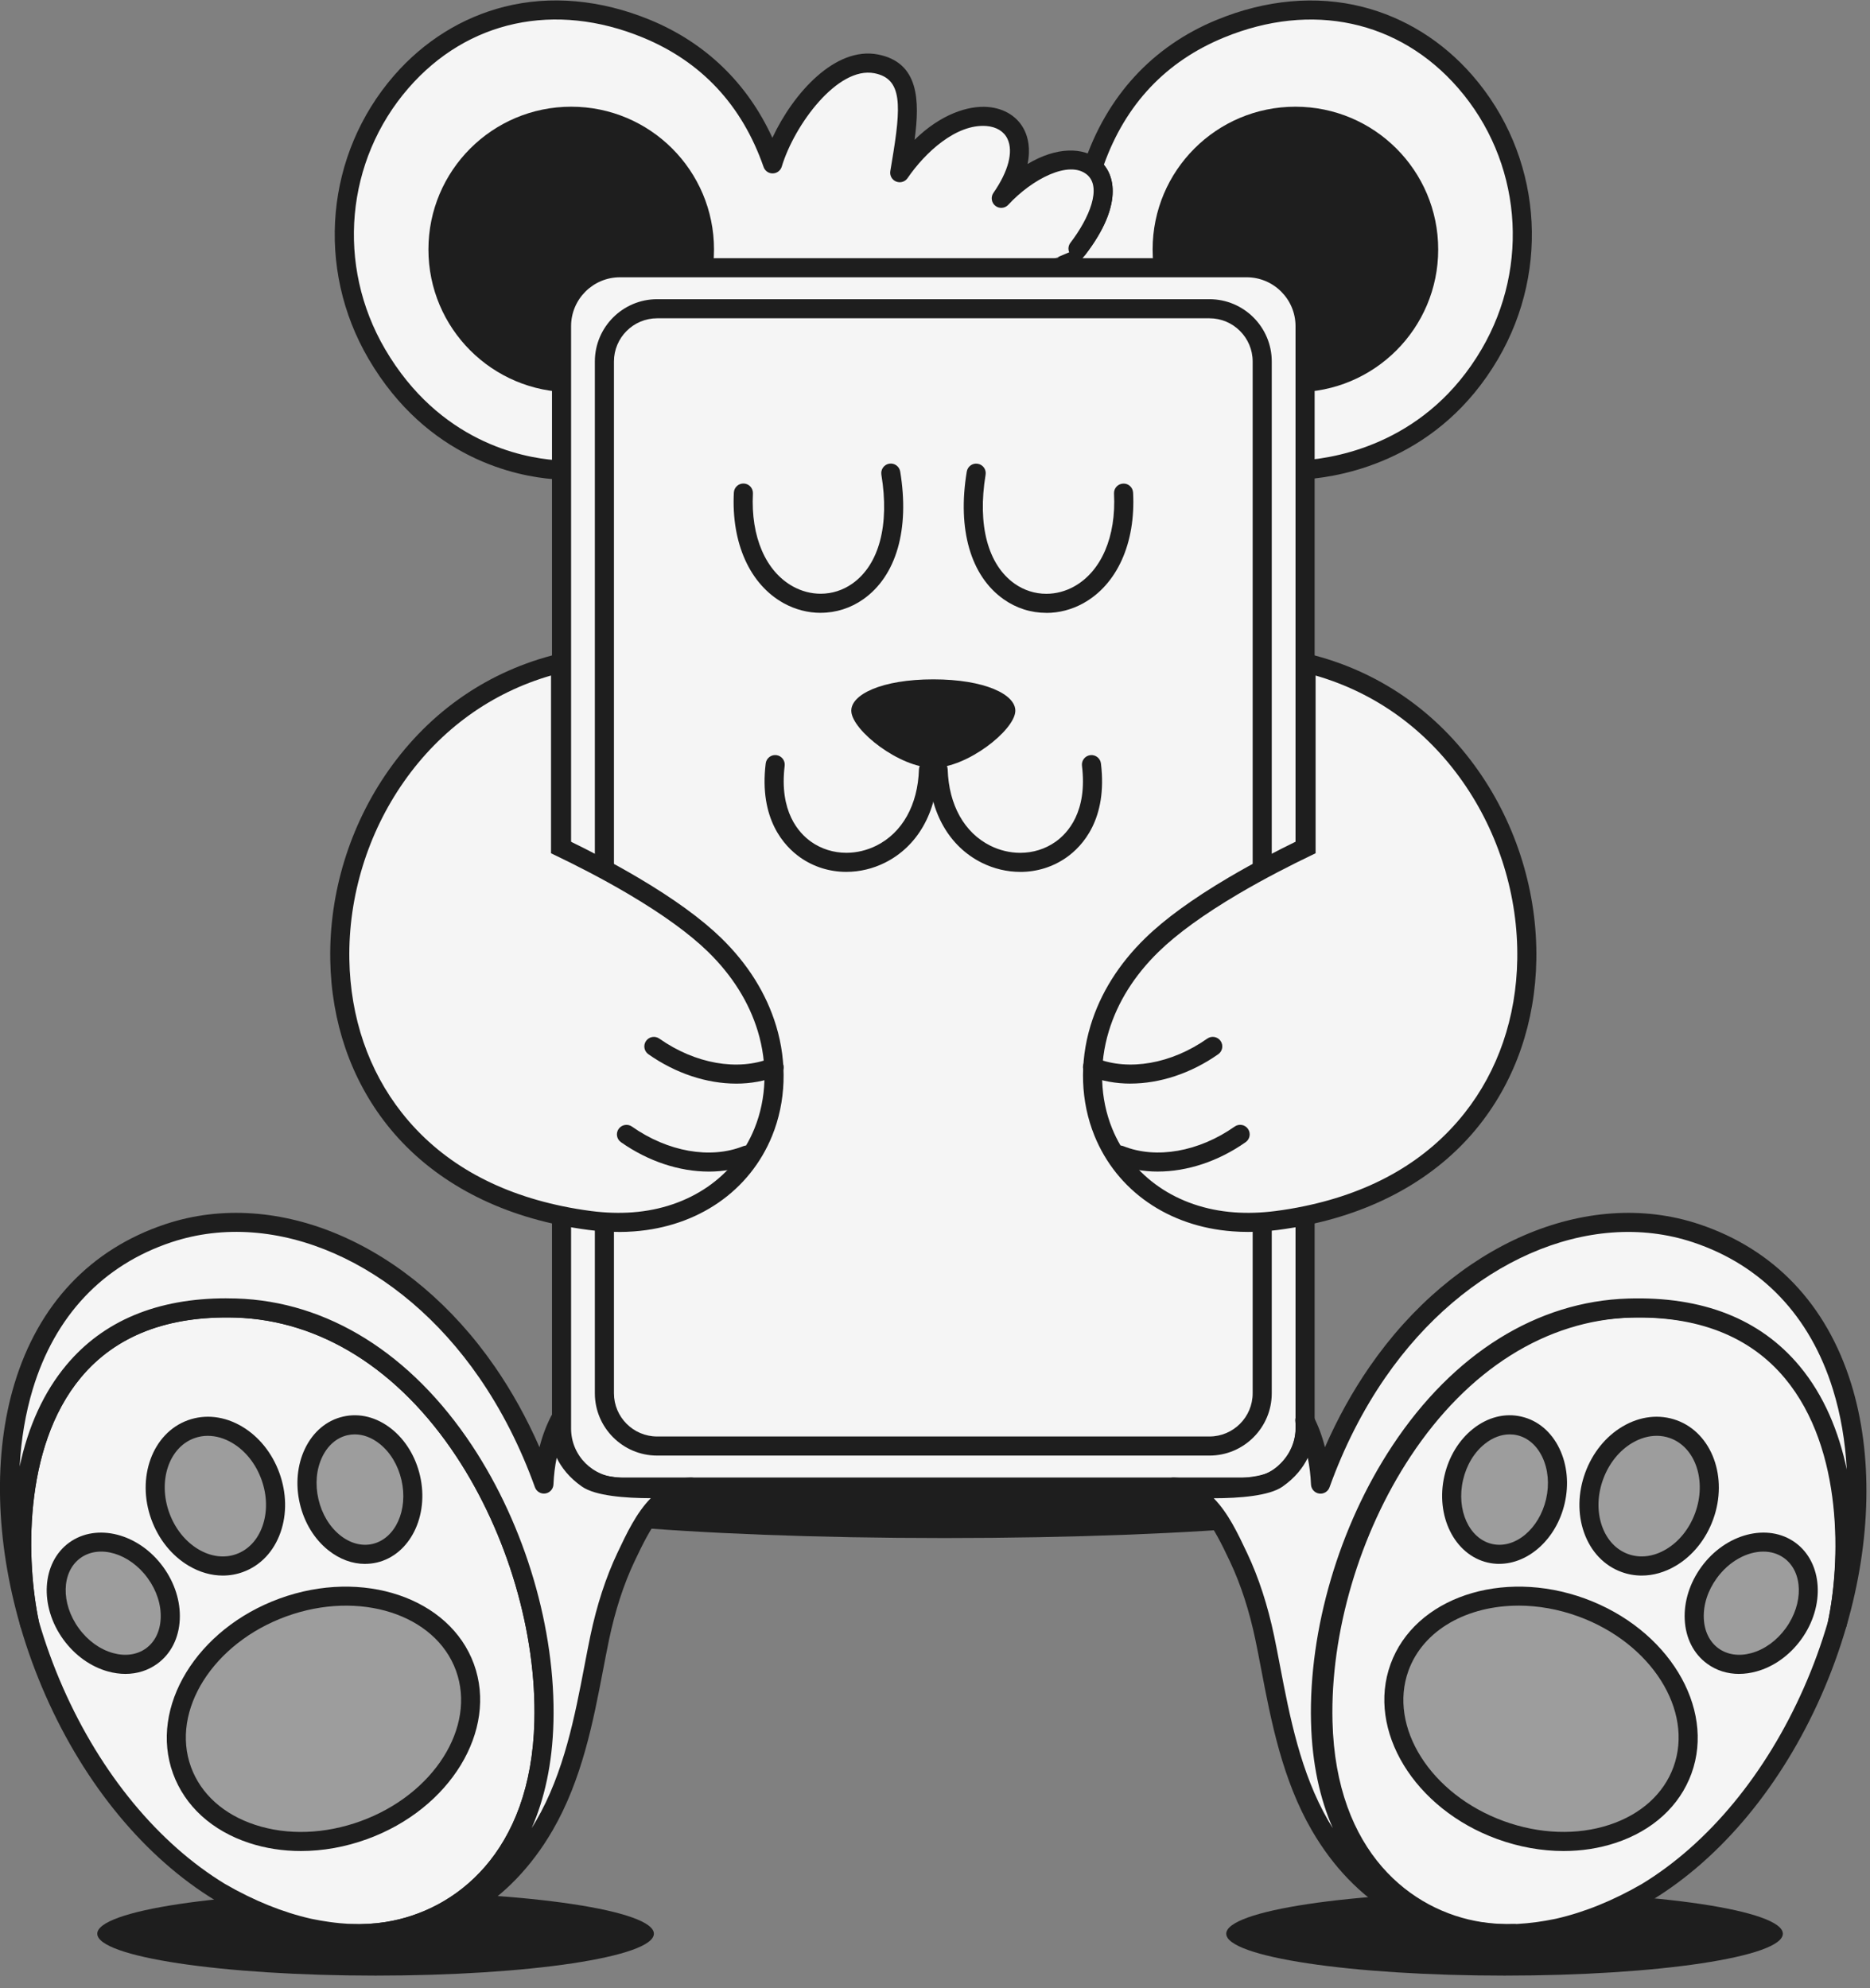 <svg width="142" height="151" viewBox="0 0 142 151" fill="none" xmlns="http://www.w3.org/2000/svg">
<rect x="0" y="0" width="142" height="151" fill="#808080" stroke="none"/>
<g clip-path="url(#clip0_201_10829)">
<path d="M80.93 19.993C81.274 19.611 81.582 19.241 81.856 18.881C84.166 15.865 84.159 13.658 82.99 12.697C84.288 8.81 87.01 4.5 92.668 2.177C108.705 -4.418 121.074 13.317 113.129 26.887C108.83 34.231 101.833 35.461 99.167 35.666" fill="#F5F5F5"/>
<path d="M99.169 36.391C98.793 36.391 98.476 36.101 98.447 35.722C98.416 35.323 98.716 34.975 99.114 34.945C101.778 34.74 108.413 33.511 112.505 26.523C116.228 20.165 115.512 12.193 110.724 6.687C106.253 1.544 99.605 0.109 92.945 2.849C88.54 4.658 85.473 7.907 83.824 12.51C84.833 13.735 84.933 16.042 82.457 19.288C82.45 19.299 82.441 19.31 82.434 19.323C82.153 19.691 81.829 20.08 81.47 20.481C81.202 20.778 80.743 20.803 80.446 20.535C80.149 20.267 80.123 19.81 80.391 19.511C80.714 19.152 81.004 18.804 81.256 18.476C81.263 18.464 81.272 18.453 81.281 18.44C82.735 16.544 83.684 14.207 82.532 13.259C82.3 13.068 82.209 12.753 82.305 12.469C84.032 7.3 87.521 3.509 92.396 1.508C96.12 -0.024 99.941 -0.368 103.442 0.515C106.655 1.325 109.553 3.13 111.818 5.738C117.014 11.715 117.794 20.361 113.758 27.257C109.319 34.836 102.117 36.17 99.227 36.393C99.209 36.393 99.189 36.395 99.171 36.395L99.169 36.391Z" fill="#1E1E1E"/>
<path d="M42.092 35.666C39.428 35.463 32.913 34.23 28.612 26.887C20.669 13.316 33.038 -4.419 49.073 2.176C54.61 4.452 57.335 8.626 58.664 12.445C59.708 8.98 63.242 4.213 66.529 4.849C69.817 5.487 68.936 9.318 68.316 13.115C73.254 5.886 80.458 8.688 76.027 15.062C78.722 12.142 81.636 11.582 82.99 12.697C84.159 13.657 84.166 15.866 81.856 18.878" fill="#F5F5F5"/>
<path d="M42.092 36.391C42.074 36.391 42.056 36.391 42.036 36.389C39.298 36.18 32.447 34.874 27.985 27.253C23.949 20.357 24.729 11.711 29.924 5.734C32.19 3.128 35.088 1.321 38.301 0.511C41.802 -0.372 45.623 -0.027 49.349 1.504C53.569 3.238 56.755 6.317 58.651 10.467C60.237 7.066 63.434 3.51 66.667 4.137C69.782 4.742 69.856 7.619 69.449 10.618C71.455 8.653 73.534 8.008 75.009 8.124C76.294 8.226 77.314 8.882 77.809 9.926C78.046 10.426 78.276 11.272 78.028 12.457C80.243 11.124 82.28 11.171 83.452 12.137C84.781 13.228 85.212 15.683 82.445 19.304C82.312 19.485 82.099 19.605 81.858 19.605C81.457 19.605 81.133 19.281 81.133 18.882C81.133 18.723 81.185 18.565 81.283 18.438C82.737 16.542 83.686 14.204 82.534 13.257C81.181 12.144 78.382 13.583 76.564 15.553C76.306 15.832 75.875 15.864 75.578 15.627C75.281 15.388 75.219 14.96 75.436 14.649C76.575 13.012 76.963 11.517 76.504 10.547C76.234 9.978 75.665 9.632 74.902 9.57C72.606 9.395 70.243 11.588 68.919 13.525C68.727 13.806 68.367 13.915 68.051 13.789C67.736 13.663 67.551 13.335 67.606 12.999C67.645 12.751 67.687 12.503 67.729 12.256C68.439 8.019 68.541 5.978 66.397 5.562C63.611 5.02 60.322 9.473 59.363 12.653C59.273 12.954 58.999 13.162 58.684 13.168C58.368 13.179 58.087 12.977 57.984 12.682C56.349 7.986 53.261 4.677 48.803 2.845C42.143 0.107 35.497 1.54 31.024 6.683C26.236 12.189 25.52 20.162 29.243 26.519C33.359 33.547 39.642 34.75 42.152 34.941C42.551 34.971 42.85 35.319 42.821 35.718C42.792 36.099 42.474 36.389 42.099 36.389L42.092 36.391Z" fill="#1E1E1E"/>
<path d="M98.368 29.788C104.356 29.788 109.211 24.934 109.211 18.945C109.211 12.957 104.356 8.103 98.368 8.103C92.379 8.103 87.525 12.957 87.525 18.945C87.525 24.934 92.379 29.788 98.368 29.788Z" fill="#1E1E1E"/>
<path d="M43.376 29.788C49.364 29.788 54.219 24.934 54.219 18.945C54.219 12.957 49.364 8.103 43.376 8.103C37.387 8.103 32.533 12.957 32.533 18.945C32.533 24.934 37.387 29.788 43.376 29.788Z" fill="#1E1E1E"/>
<path d="M71.731 116.804C91.228 116.804 107.034 115.379 107.034 113.621C107.034 111.864 91.228 110.439 71.731 110.439C52.233 110.439 36.427 111.864 36.427 113.621C36.427 115.379 52.233 116.804 71.731 116.804Z" fill="#1E1E1E"/>
<path d="M28.52 150.034C40.191 150.034 49.653 148.609 49.653 146.852C49.653 145.094 40.191 143.669 28.52 143.669C16.848 143.669 7.387 145.094 7.387 146.852C7.387 148.609 16.848 150.034 28.52 150.034Z" fill="#1E1E1E"/>
<path d="M114.249 150.034C125.92 150.034 135.382 148.609 135.382 146.852C135.382 145.094 125.92 143.669 114.249 143.669C102.577 143.669 93.116 145.094 93.116 146.852C93.116 148.609 102.577 150.034 114.249 150.034Z" fill="#1E1E1E"/>
<path d="M123.852 99.335C140.505 98.838 141.181 115.475 139.516 123.301C139.008 125.053 138.38 126.784 137.637 128.468C134.858 134.775 130.501 140.376 125.046 143.695C123.223 144.749 120.891 145.837 118.31 146.42C118.307 146.422 118.299 146.422 118.296 146.424C118.29 146.426 118.283 146.426 118.278 146.428C118.236 146.438 118.194 146.446 118.153 146.455C117.718 146.545 117.277 146.62 116.833 146.681C116.275 146.757 115.731 146.81 115.2 146.839C115.188 146.839 115.179 146.841 115.168 146.841C114.249 146.875 113.317 146.828 112.377 146.681C106.695 145.79 100.715 141.034 100.457 130.751C100.122 117.382 109.138 99.777 123.85 99.337L123.852 99.335Z" fill="#F5F5F5"/>
<path d="M114.6 147.577C113.81 147.577 113.027 147.517 112.266 147.397C106.385 146.475 100.006 141.621 99.734 130.769C99.558 123.75 101.865 115.91 105.907 109.796C110.537 102.791 116.902 98.819 123.828 98.612C129.443 98.443 133.78 100.147 136.723 103.672C138.851 106.22 140.175 109.62 140.659 113.775C141.023 116.909 140.866 120.436 140.224 123.451C140.221 123.468 140.217 123.486 140.212 123.502C139.697 125.282 139.054 127.05 138.3 128.759C135.304 135.561 130.73 141.085 125.423 144.313C123.087 145.665 120.76 146.607 118.489 147.122C118.473 147.127 118.457 147.131 118.439 147.134C118.395 147.145 118.352 147.154 118.31 147.162C117.848 147.258 117.389 147.336 116.933 147.399C116.349 147.479 115.78 147.533 115.24 147.562C115.24 147.562 115.236 147.562 115.235 147.562C115.218 147.562 115.204 147.564 115.189 147.564C114.992 147.571 114.794 147.575 114.598 147.575L114.6 147.577ZM123.874 100.06C117.433 100.254 111.481 103.994 107.117 110.595C103.234 116.47 101.015 123.999 101.184 130.731C101.434 140.693 107.188 145.132 112.491 145.964C113.346 146.098 114.236 146.148 115.133 146.116C115.146 146.116 115.16 146.116 115.173 146.114C115.671 146.087 116.199 146.036 116.739 145.962C117.161 145.904 117.589 145.829 118.009 145.743C118.011 145.743 118.029 145.739 118.031 145.739C118.054 145.733 118.08 145.73 118.103 145.724C118.103 145.724 118.114 145.723 118.122 145.721C118.132 145.717 118.143 145.715 118.154 145.714C120.287 145.231 122.486 144.342 124.687 143.068C129.729 139.999 134.099 134.709 136.977 128.176C137.702 126.534 138.32 124.836 138.814 123.125C139.737 118.759 140.097 109.973 135.612 104.602C132.97 101.436 129.019 99.908 123.874 100.06Z" fill="#1E1E1E"/>
<path d="M94.667 20.332H47.078C44.628 20.332 42.642 22.318 42.642 24.768V108.495C42.642 110.945 44.628 112.931 47.078 112.931H94.667C97.117 112.931 99.104 110.945 99.104 108.495V24.768C99.104 22.318 97.117 20.332 94.667 20.332Z" fill="#F5F5F5"/>
<path d="M94.665 113.656H47.078C44.231 113.656 41.916 111.34 41.916 108.495V24.768C41.916 21.921 44.233 19.607 47.078 19.607H94.665C97.512 19.607 99.827 21.923 99.827 24.768V108.495C99.827 111.342 97.51 113.656 94.665 113.656ZM47.078 21.057C45.032 21.057 43.366 22.722 43.366 24.768V108.495C43.366 110.541 45.032 112.206 47.078 112.206H94.665C96.711 112.206 98.377 110.541 98.377 108.495V24.768C98.377 22.722 96.711 21.057 94.665 21.057H47.078Z" fill="#1E1E1E"/>
<path d="M99.079 107.866C99.079 107.866 99.572 110.496 96.973 112.306C95.345 113.439 89.1 112.931 89.1 112.931C91.684 113.381 92.815 115.646 94.049 118.261C94.838 119.93 95.534 121.951 96.045 124.401C96.918 128.58 97.614 134.117 100.248 138.65C103.073 143.508 107.95 147.211 114.989 146.841C114.07 146.876 113.138 146.828 112.198 146.682C106.516 145.79 100.536 141.035 100.278 130.752C99.943 117.382 108.959 99.778 123.671 99.337C140.325 98.841 141.182 115.478 139.516 123.303C143.103 110.932 140.47 97.547 128.797 93.656C120.826 91.001 111.069 94.834 104.599 104.207C102.903 106.664 101.433 109.502 100.278 112.707C100.199 110.824 99.766 109.194 99.079 107.868" fill="#F5F5F5"/>
<path d="M114.035 147.591C107.944 147.591 102.853 144.572 99.62 139.014C97.373 135.145 96.521 130.697 95.771 126.774C95.622 125.992 95.481 125.253 95.334 124.55C94.87 122.324 94.216 120.313 93.393 118.573C92.101 115.836 91.095 114.017 88.975 113.647C88.592 113.58 88.332 113.227 88.38 112.841C88.429 112.456 88.774 112.181 89.158 112.21C91.472 112.398 95.53 112.427 96.558 111.712C98.747 110.186 98.37 108.022 98.366 108C98.299 107.647 98.502 107.299 98.843 107.181C99.183 107.065 99.557 107.213 99.722 107.532C100.102 108.266 100.4 109.06 100.612 109.908C101.572 107.715 102.707 105.668 104.001 103.795C110.434 94.477 120.491 90.125 129.025 92.969C134.706 94.863 138.699 99.051 140.571 105.084C142.231 110.436 142.104 116.978 140.212 123.504C140.103 123.879 139.717 124.1 139.338 124.006C138.96 123.912 138.724 123.533 138.806 123.153C139.723 118.841 140.065 110.095 135.531 104.664C132.854 101.456 128.871 99.908 123.691 100.064C117.25 100.258 111.299 103.998 106.935 110.599C103.051 116.474 100.833 124.003 101.001 130.735C101.251 140.697 107.005 145.136 112.308 145.968C113.167 146.102 114.059 146.154 114.96 146.118C114.969 146.118 114.978 146.118 114.987 146.118C115.373 146.118 115.693 146.421 115.71 146.81C115.728 147.209 115.422 147.546 115.023 147.566C114.689 147.584 114.36 147.591 114.033 147.591H114.035ZM92.163 113.779C93.263 114.898 93.991 116.44 94.705 117.953C95.577 119.796 96.267 121.917 96.755 124.254C96.905 124.97 97.047 125.715 97.197 126.502C97.926 130.311 98.752 134.63 100.874 138.285C100.978 138.463 101.088 138.648 101.208 138.838C100.24 136.632 99.633 133.961 99.553 130.771C99.377 123.752 101.684 115.912 105.726 109.798C110.356 102.793 116.721 98.821 123.648 98.614C129.298 98.442 133.668 100.169 136.644 103.734C138.534 105.999 139.643 108.777 140.236 111.597C140.12 109.448 139.77 107.402 139.183 105.513C137.456 99.946 133.782 96.082 128.563 94.344C120.646 91.707 111.253 95.836 105.191 104.62C103.479 107.099 102.054 109.903 100.958 112.953C100.84 113.279 100.508 113.477 100.166 113.424C99.823 113.372 99.566 113.085 99.551 112.737C99.521 112.029 99.439 111.353 99.307 110.713C98.946 111.454 98.352 112.228 97.384 112.902C96.371 113.607 94.104 113.779 92.161 113.781L92.163 113.779Z" fill="#1E1E1E"/>
<path d="M136.188 124.081C137.8 121.862 137.671 119.023 135.902 117.738C134.131 116.455 131.389 117.208 129.778 119.427C128.167 121.643 128.296 124.483 130.066 125.768C131.837 127.055 134.577 126.299 136.188 124.081Z" fill="#9D9D9D"/>
<path d="M132.058 127.122C131.172 127.122 130.34 126.863 129.641 126.353C128.602 125.599 127.995 124.4 127.93 122.977C127.868 121.616 128.316 120.202 129.191 118.999C131.034 116.462 134.235 115.632 136.326 117.149C138.416 118.667 138.617 121.968 136.774 124.505C135.899 125.71 134.693 126.573 133.379 126.935C132.932 127.058 132.488 127.12 132.058 127.12V127.122ZM133.9 117.832C132.667 117.832 131.303 118.56 130.366 119.851C129.682 120.79 129.333 121.877 129.38 122.912C129.423 123.885 129.82 124.69 130.494 125.181C131.168 125.67 132.057 125.797 132.995 125.54C133.994 125.264 134.92 124.595 135.601 123.655C136.975 121.765 136.919 119.372 135.475 118.323C135.016 117.99 134.47 117.832 133.898 117.832H133.9Z" fill="#1E1E1E"/>
<path d="M129.407 115.143C130.427 112.335 129.385 109.381 127.078 108.54C124.769 107.699 122.071 109.294 121.05 112.1C120.028 114.907 121.07 117.861 123.379 118.702C125.688 119.543 128.387 117.948 129.407 115.143Z" fill="#9D9D9D"/>
<path d="M124.664 119.653C124.144 119.653 123.629 119.564 123.133 119.383C121.81 118.901 120.797 117.835 120.284 116.38C119.789 114.976 119.82 113.368 120.371 111.853C120.922 110.34 121.931 109.087 123.214 108.33C124.543 107.545 126.004 107.379 127.328 107.861C130.005 108.836 131.245 112.214 130.09 115.391C129.539 116.906 128.53 118.156 127.247 118.914C126.417 119.405 125.534 119.653 124.666 119.653H124.664ZM125.799 109.04C125.184 109.04 124.554 109.222 123.95 109.577C122.955 110.164 122.169 111.148 121.732 112.348C121.295 113.548 121.266 114.809 121.65 115.896C122.017 116.935 122.72 117.689 123.628 118.018C124.536 118.35 125.56 118.223 126.507 117.663C127.502 117.076 128.289 116.092 128.726 114.892C129.606 112.467 128.756 109.921 126.83 109.22C126.498 109.098 126.15 109.039 125.799 109.039V109.04Z" fill="#1E1E1E"/>
<path d="M127.761 134.439C129.459 129.769 126.027 124.236 120.097 122.074C114.164 119.916 107.978 121.949 106.277 126.619C104.578 131.29 108.011 136.823 113.943 138.983C119.874 141.141 126.061 139.108 127.761 134.439Z" fill="#9D9D9D"/>
<path d="M118.731 140.572C117.067 140.572 115.356 140.268 113.694 139.664C107.395 137.372 103.761 131.409 105.595 126.373C107.429 121.337 114.046 119.102 120.345 121.395C126.643 123.689 130.275 129.653 128.443 134.688C127.544 137.158 125.492 139.03 122.665 139.96C121.422 140.369 120.092 140.572 118.731 140.572ZM115.307 121.937C111.436 121.937 108.089 123.76 106.956 126.866C105.398 131.152 108.642 136.281 114.189 138.3C116.906 139.289 119.755 139.389 122.21 138.581C124.604 137.794 126.333 136.234 127.078 134.189C128.637 129.905 125.393 124.775 119.847 122.754C118.321 122.199 116.775 121.935 115.307 121.935V121.937Z" fill="#1E1E1E"/>
<path d="M118.109 114.013C118.726 111.344 117.499 108.779 115.366 108.288C113.236 107.795 111.007 109.562 110.391 112.232C109.773 114.901 111.002 117.466 113.133 117.958C115.266 118.451 117.491 116.684 118.109 114.013Z" fill="#9D9D9D"/>
<path d="M113.847 118.765C113.555 118.765 113.261 118.732 112.97 118.665C110.452 118.083 108.979 115.124 109.686 112.068C110.019 110.619 110.793 109.352 111.861 108.505C112.977 107.621 114.28 107.291 115.529 107.581C116.779 107.869 117.807 108.734 118.421 110.019C119.01 111.247 119.15 112.723 118.814 114.174C118.189 116.876 116.069 118.763 113.847 118.763V118.765ZM114.642 108.931C114.003 108.931 113.35 109.174 112.761 109.642C111.949 110.285 111.359 111.262 111.098 112.395C110.572 114.671 111.558 116.849 113.296 117.252C115.034 117.654 116.875 116.126 117.403 113.85C117.664 112.717 117.56 111.581 117.114 110.646C116.694 109.767 116.014 109.181 115.204 108.995C115.019 108.951 114.833 108.931 114.644 108.931H114.642Z" fill="#1E1E1E"/>
<path d="M17.911 99.335C32.623 99.778 41.639 117.382 41.304 130.75C41.047 141.033 35.066 145.788 29.384 146.68C28.444 146.827 27.512 146.874 26.593 146.839C26.583 146.839 26.573 146.837 26.561 146.837C26.03 146.808 25.486 146.756 24.928 146.68C24.484 146.618 24.045 146.542 23.609 146.453C23.567 146.444 23.525 146.437 23.483 146.426C23.478 146.424 23.471 146.424 23.465 146.422C23.462 146.421 23.454 146.421 23.451 146.419C20.87 145.835 18.538 144.748 16.715 143.693C11.26 140.375 6.903 134.773 4.125 128.466C3.383 126.784 2.753 125.052 2.245 123.299C0.582 115.476 1.256 98.837 17.909 99.334L17.911 99.335Z" fill="#F5F5F5"/>
<path d="M27.163 147.577C26.963 147.577 26.766 147.573 26.566 147.566C26.554 147.566 26.541 147.566 26.528 147.564C26.526 147.564 26.525 147.564 26.521 147.564C25.981 147.535 25.412 147.481 24.828 147.401C24.372 147.338 23.911 147.258 23.46 147.166C23.408 147.155 23.362 147.146 23.321 147.137C23.304 147.133 23.286 147.129 23.27 147.124C20.999 146.609 18.672 145.667 16.351 144.324C11.03 141.087 6.457 135.563 3.46 128.762C2.706 127.053 2.062 125.284 1.548 123.504C1.542 123.488 1.539 123.47 1.535 123.453C0.893 120.438 0.736 116.911 1.1 113.778C1.584 109.622 2.909 106.222 5.036 103.674C7.98 100.149 12.318 98.444 17.931 98.614C24.857 98.823 31.222 102.793 35.853 109.798C39.894 115.911 42.203 123.752 42.025 130.772C41.753 141.625 35.374 146.477 29.493 147.399C28.732 147.519 27.949 147.579 27.159 147.579L27.163 147.577ZM26.628 146.116C27.525 146.149 28.415 146.1 29.272 145.964C34.575 145.132 40.329 140.694 40.579 130.732C40.748 123.997 38.529 116.471 34.646 110.595C30.282 103.995 24.33 100.254 17.889 100.06C12.742 99.908 8.795 101.434 6.151 104.6C1.667 109.972 2.026 118.758 2.949 123.124C3.445 124.833 4.063 126.533 4.786 128.174C7.664 134.708 12.034 140 17.09 143.075C19.277 144.34 21.476 145.23 23.609 145.712C23.62 145.714 23.631 145.717 23.641 145.719C23.647 145.719 23.652 145.721 23.658 145.723C23.681 145.728 23.707 145.734 23.73 145.737L23.748 145.741C24.172 145.828 24.6 145.902 25.024 145.96C25.566 146.035 26.097 146.085 26.597 146.113C26.606 146.113 26.617 146.113 26.624 146.113L26.628 146.116Z" fill="#1E1E1E"/>
<path d="M42.504 107.866C42.504 107.866 42.011 110.496 44.61 112.306C46.237 113.439 52.482 112.931 52.482 112.931C49.898 113.381 48.767 115.646 47.533 118.261C46.745 119.93 46.049 121.951 45.538 124.401C44.664 128.58 43.968 134.117 41.335 138.65C38.51 143.508 33.633 147.211 26.594 146.841C27.513 146.876 28.444 146.828 29.385 146.682C35.066 145.79 41.047 141.035 41.304 130.752C41.639 117.382 32.623 99.778 17.911 99.337C1.258 98.841 0.582 115.478 2.247 123.303C-1.339 110.932 1.113 97.547 12.786 93.656C20.756 91.001 30.514 94.834 36.984 104.207C38.68 106.664 40.15 109.502 41.304 112.707C41.384 110.824 41.817 109.194 42.504 107.868" fill="#F5F5F5"/>
<path d="M27.545 147.591C27.217 147.591 26.887 147.582 26.556 147.566C26.159 147.544 25.851 147.207 25.869 146.81C25.887 146.412 26.222 146.1 26.621 146.118C27.52 146.152 28.413 146.102 29.272 145.968C34.575 145.136 40.329 140.697 40.579 130.735C40.748 124.001 38.529 116.474 34.646 110.599C30.282 103.998 24.332 100.258 17.889 100.064C12.744 99.912 8.795 101.438 6.151 104.604C1.658 109.986 2.028 118.796 2.954 123.153C3.036 123.535 2.8 123.912 2.421 124.006C2.042 124.102 1.656 123.879 1.548 123.504C-0.352 116.954 -0.511 110.416 1.096 105.089C2.92 99.049 6.881 94.859 12.554 92.969C21.088 90.125 31.144 94.477 37.578 103.795C38.872 105.668 40.006 107.717 40.967 109.908C41.181 109.06 41.478 108.266 41.857 107.532C42.022 107.213 42.395 107.063 42.736 107.181C43.075 107.297 43.278 107.643 43.212 107.996C43.196 108.094 42.863 110.209 45.019 111.712C46.047 112.427 50.105 112.398 52.419 112.21C52.803 112.181 53.147 112.456 53.196 112.841C53.245 113.225 52.983 113.58 52.602 113.647C50.48 114.017 49.476 115.836 48.184 118.573C47.359 120.314 46.706 122.326 46.242 124.552C46.096 125.255 45.954 125.994 45.804 126.775C45.054 130.699 44.204 135.146 41.955 139.016C38.723 144.574 33.629 147.593 27.54 147.593L27.545 147.591ZM17.186 98.6C17.433 98.6 17.681 98.603 17.933 98.611C24.859 98.819 31.224 102.79 35.855 109.794C39.896 115.907 42.205 123.749 42.027 130.768C41.947 133.957 41.34 136.629 40.373 138.834C40.492 138.644 40.603 138.459 40.706 138.282C42.83 134.626 43.655 130.307 44.383 126.498C44.533 125.71 44.677 124.967 44.825 124.251C45.313 121.915 46.003 119.794 46.875 117.949C47.589 116.438 48.318 114.894 49.418 113.776C47.475 113.774 45.206 113.602 44.195 112.897C43.227 112.223 42.632 111.447 42.272 110.708C42.139 111.349 42.058 112.025 42.027 112.732C42.013 113.078 41.755 113.366 41.413 113.419C41.072 113.471 40.739 113.274 40.621 112.948C39.523 109.897 38.098 107.094 36.387 104.615C30.323 95.83 20.932 91.702 13.014 94.339C7.809 96.073 4.168 99.935 2.486 105.504C1.937 107.326 1.606 109.299 1.492 111.374C2.146 108.294 3.335 105.709 5.036 103.67C7.847 100.303 11.932 98.598 17.184 98.598L17.186 98.6Z" fill="#1E1E1E"/>
<path d="M5.393 124.08C7.004 126.298 9.745 127.052 11.515 125.767C13.286 124.481 13.415 121.643 11.803 119.426C10.192 117.208 7.45 116.454 5.68 117.737C3.911 119.024 3.782 121.864 5.393 124.08Z" fill="#9D9D9D"/>
<path d="M9.524 127.121C9.094 127.121 8.65 127.06 8.202 126.936C6.889 126.574 5.683 125.711 4.808 124.506C2.965 121.969 3.166 118.669 5.254 117.15C7.347 115.633 10.547 116.461 12.391 118.999C13.266 120.202 13.714 121.616 13.652 122.977C13.587 124.399 12.98 125.599 11.941 126.353C11.242 126.86 10.412 127.121 9.524 127.121ZM5.981 123.654C6.664 124.595 7.59 125.264 8.587 125.539C9.525 125.798 10.413 125.67 11.088 125.18C11.762 124.691 12.157 123.885 12.202 122.911C12.249 121.877 11.899 120.789 11.216 119.85C9.843 117.96 7.55 117.275 6.106 118.323C4.663 119.372 4.607 121.762 5.981 123.654Z" fill="#1E1E1E"/>
<path d="M18.203 118.702C20.512 117.861 21.554 114.907 20.532 112.1C19.511 109.294 16.813 107.699 14.504 108.54C12.199 109.381 11.155 112.335 12.175 115.143C13.195 117.948 15.894 119.543 18.203 118.702Z" fill="#9D9D9D"/>
<path d="M16.918 119.653C16.05 119.653 15.167 119.405 14.337 118.914C13.054 118.156 12.044 116.906 11.493 115.391C10.339 112.214 11.579 108.836 14.255 107.861C15.58 107.379 17.041 107.545 18.369 108.33C19.652 109.087 20.662 110.338 21.213 111.853C21.764 113.368 21.795 114.976 21.3 116.38C20.787 117.835 19.774 118.901 18.451 119.383C17.954 119.564 17.44 119.653 16.919 119.653H16.918ZM15.783 109.04C15.43 109.04 15.084 109.1 14.752 109.222C12.826 109.923 11.976 112.469 12.856 114.894C13.293 116.094 14.08 117.076 15.075 117.665C16.022 118.225 17.046 118.352 17.954 118.02C18.864 117.689 19.566 116.935 19.932 115.898C20.316 114.809 20.287 113.549 19.85 112.35C19.413 111.15 18.627 110.166 17.632 109.579C17.03 109.223 16.398 109.042 15.783 109.042V109.04Z" fill="#1E1E1E"/>
<path d="M13.82 134.439C15.518 139.106 21.707 141.141 27.639 138.983C33.572 136.824 37.005 131.29 35.305 126.619C33.603 121.949 27.418 119.916 21.485 122.074C15.553 124.234 12.12 129.769 13.82 134.439Z" fill="#9D9D9D"/>
<path d="M22.851 140.572C21.49 140.572 20.16 140.369 18.917 139.96C16.091 139.03 14.04 137.158 13.139 134.688C11.307 129.651 14.939 123.689 21.236 121.395C27.534 119.102 34.151 121.337 35.987 126.373C37.819 131.411 34.185 137.374 27.887 139.664C26.226 140.27 24.515 140.572 22.851 140.572ZM14.502 134.191C15.247 136.236 16.974 137.794 19.37 138.582C21.825 139.391 24.674 139.291 27.391 138.302C32.938 136.283 36.184 131.154 34.624 126.868C33.062 122.582 27.28 120.737 21.733 122.756C16.187 124.776 12.943 129.907 14.502 134.191Z" fill="#1E1E1E"/>
<path d="M28.45 117.958C30.579 117.466 31.808 114.901 31.192 112.232C30.575 109.562 28.348 107.795 26.217 108.288C24.084 108.779 22.859 111.342 23.473 114.013C24.091 116.684 26.317 118.451 28.45 117.958Z" fill="#9D9D9D"/>
<path d="M27.717 118.767C26.755 118.767 25.793 118.415 24.941 117.739C23.873 116.893 23.101 115.626 22.764 114.174C22.429 112.723 22.57 111.248 23.157 110.019C23.774 108.734 24.801 107.868 26.052 107.581C27.3 107.293 28.603 107.621 29.72 108.506C30.787 109.352 31.561 110.619 31.895 112.069C32.601 115.122 31.128 118.082 28.611 118.664C28.315 118.732 28.016 118.765 27.717 118.765V118.767ZM26.94 108.931C26.751 108.931 26.565 108.953 26.38 108.995C25.568 109.182 24.888 109.769 24.468 110.646C24.02 111.579 23.919 112.717 24.18 113.85C24.441 114.983 25.033 115.961 25.843 116.605C26.606 117.21 27.473 117.44 28.286 117.252C30.024 116.849 31.012 114.671 30.485 112.395C30.224 111.262 29.633 110.285 28.821 109.642C28.232 109.174 27.579 108.931 26.94 108.931Z" fill="#1E1E1E"/>
<path d="M91.842 23.447H49.902C47.69 23.447 45.897 25.24 45.897 27.452V105.811C45.897 108.023 47.69 109.816 49.902 109.816H91.842C94.054 109.816 95.847 108.023 95.847 105.811V27.452C95.847 25.24 94.054 23.447 91.842 23.447Z" fill="#F5F5F5"/>
<path d="M91.842 110.541H49.901C47.294 110.541 45.171 108.418 45.171 105.81V27.452C45.171 24.844 47.294 22.722 49.901 22.722H91.842C94.45 22.722 96.572 24.844 96.572 27.452V105.81C96.572 108.418 94.45 110.541 91.842 110.541ZM49.901 24.172C48.093 24.172 46.621 25.644 46.621 27.452V105.81C46.621 107.619 48.093 109.091 49.901 109.091H91.842C93.65 109.091 95.122 107.619 95.122 105.81V27.452C95.122 25.644 93.65 24.172 91.842 24.172H49.901Z" fill="#1E1E1E"/>
<path d="M70.877 58.309C73.429 58.305 77.026 55.481 77.099 54.017C77.159 52.747 74.786 51.592 70.872 51.592C66.957 51.592 64.583 52.747 64.645 54.017C64.714 55.481 68.313 58.305 70.866 58.309H70.879H70.877Z" fill="#1E1E1E"/>
<path d="M79.454 46.543C78.287 46.543 77.165 46.186 76.209 45.508C73.706 43.739 72.686 40.205 73.412 35.816C73.478 35.421 73.851 35.151 74.246 35.22C74.641 35.285 74.909 35.658 74.842 36.053C74.212 39.876 75.014 42.889 77.046 44.327C77.756 44.828 78.59 45.095 79.454 45.095C80.176 45.095 80.899 44.906 81.548 44.548C83.626 43.402 84.764 40.762 84.594 37.487C84.572 37.086 84.88 36.746 85.281 36.726C85.685 36.7 86.022 37.012 86.042 37.413C86.243 41.257 84.824 44.399 82.247 45.82C81.385 46.295 80.419 46.547 79.453 46.547L79.454 46.543Z" fill="#1E1E1E"/>
<path d="M62.314 46.541C61.348 46.541 60.382 46.289 59.521 45.815C56.944 44.394 55.527 41.251 55.726 37.407C55.748 37.007 56.087 36.7 56.487 36.72C56.888 36.74 57.194 37.083 57.174 37.482C57.004 40.758 58.142 43.397 60.221 44.542C60.869 44.899 61.594 45.09 62.316 45.09C63.18 45.09 64.014 44.823 64.724 44.321C66.756 42.886 67.558 39.87 66.928 36.048C66.863 35.653 67.131 35.28 67.524 35.214C67.917 35.147 68.293 35.416 68.358 35.811C69.083 40.202 68.064 43.734 65.561 45.503C64.605 46.179 63.483 46.538 62.316 46.538L62.314 46.541Z" fill="#1E1E1E"/>
<path d="M77.47 66.214C76.472 66.214 75.462 65.973 74.552 65.52C72.086 64.289 70.614 61.723 70.514 58.481C70.502 58.08 70.817 57.747 71.218 57.734C71.626 57.723 71.952 58.037 71.964 58.437C72.048 61.13 73.226 63.24 75.199 64.224C75.912 64.579 76.696 64.766 77.47 64.766C78.449 64.766 79.377 64.476 80.152 63.928C81.086 63.269 82.586 61.643 82.16 58.156C82.111 57.759 82.394 57.397 82.793 57.348C83.19 57.301 83.552 57.582 83.601 57.98C84.118 62.216 82.188 64.266 80.99 65.112C79.968 65.833 78.751 66.216 77.472 66.216L77.47 66.214Z" fill="#1E1E1E"/>
<path d="M64.273 66.213C62.994 66.213 61.776 65.831 60.756 65.11C59.558 64.263 57.628 62.214 58.144 57.978C58.193 57.582 58.554 57.299 58.952 57.346C59.349 57.395 59.632 57.755 59.585 58.154C59.159 61.641 60.661 63.267 61.593 63.926C62.368 64.474 63.296 64.764 64.275 64.764C65.049 64.764 65.835 64.575 66.546 64.222C68.519 63.238 69.698 61.128 69.781 58.435C69.793 58.035 70.131 57.723 70.528 57.732C70.928 57.745 71.242 58.078 71.231 58.479C71.131 61.723 69.659 64.289 67.195 65.518C66.283 65.972 65.274 66.212 64.277 66.212L64.273 66.213Z" fill="#1E1E1E"/>
<path d="M83.505 78.1C84.174 75.899 85.472 73.715 87.474 71.763C89.118 70.157 91.396 68.608 93.656 67.274C95.657 66.092 97.647 65.077 99.176 64.343V50.358C119.574 55.295 123.408 87.294 99.176 92.312C98.457 92.463 97.712 92.588 96.942 92.689C95.785 92.838 94.689 92.869 93.656 92.791C88.739 92.427 85.272 89.652 83.779 85.973C82.815 83.594 82.675 80.834 83.505 78.102V78.1Z" fill="#F5F5F5"/>
<path d="M94.769 93.556C94.374 93.556 93.984 93.541 93.601 93.512C88.73 93.152 84.806 90.435 83.106 86.243C82.063 83.666 81.957 80.699 82.811 77.889C83.552 75.446 84.951 73.209 86.967 71.243C88.451 69.793 90.579 68.247 93.286 66.649C95.204 65.516 97.092 64.55 98.449 63.889V49.435L99.345 49.653C104.613 50.929 109.075 53.993 112.25 58.519C115.18 62.696 116.746 67.794 116.663 72.878C116.585 77.609 115.095 81.945 112.359 85.413C109.33 89.252 104.823 91.881 99.321 93.021C98.598 93.174 97.828 93.302 97.034 93.407C96.264 93.507 95.504 93.556 94.767 93.556H94.769ZM99.901 51.3V64.8L99.49 64.998C98.143 65.645 96.101 66.672 94.024 67.897C91.416 69.438 89.381 70.913 87.98 72.281C86.14 74.076 84.87 76.103 84.199 78.311C83.442 80.805 83.531 83.429 84.451 85.7C85.939 89.368 89.4 91.749 93.71 92.068C94.707 92.142 95.763 92.11 96.849 91.97C97.605 91.872 98.339 91.749 99.027 91.604C104.267 90.519 108.368 88.135 111.222 84.518C113.761 81.299 115.142 77.267 115.215 72.856C115.295 68.077 113.821 63.282 111.065 59.354C108.277 55.382 104.432 52.611 99.901 51.302V51.3Z" fill="#1E1E1E"/>
<path d="M85.843 82.292C84.737 82.292 83.67 82.102 82.691 81.711C82.32 81.562 82.139 81.14 82.287 80.768C82.436 80.397 82.858 80.215 83.23 80.364C85.722 81.359 88.957 80.788 91.675 78.874C92.003 78.644 92.454 78.722 92.684 79.05C92.915 79.378 92.837 79.829 92.509 80.06C90.43 81.522 88.063 82.29 85.843 82.29V82.292Z" fill="#1E1E1E"/>
<path d="M87.924 88.972C86.818 88.972 85.751 88.782 84.772 88.391C84.4 88.242 84.219 87.82 84.368 87.448C84.516 87.077 84.939 86.896 85.31 87.044C87.802 88.037 91.037 87.468 93.755 85.555C94.084 85.324 94.535 85.402 94.765 85.73C94.995 86.058 94.917 86.51 94.589 86.74C92.51 88.202 90.144 88.971 87.924 88.971V88.972Z" fill="#1E1E1E"/>
<path d="M58.238 78.101C59.068 80.832 58.929 83.592 57.964 85.972C56.471 89.652 53.004 92.425 48.087 92.79C47.054 92.867 45.96 92.837 44.802 92.688C44.032 92.588 43.287 92.463 42.567 92.311C18.335 87.295 22.17 55.295 42.567 50.356V64.342C44.097 65.076 46.085 66.091 48.087 67.272C50.349 68.608 52.625 70.158 54.269 71.761C56.27 73.713 57.569 75.897 58.238 78.099V78.101Z" fill="#F5F5F5"/>
<path d="M46.975 93.556C46.237 93.556 45.48 93.507 44.709 93.407C43.914 93.304 43.143 93.174 42.419 93.021C36.92 91.883 32.411 89.252 29.383 85.415C26.646 81.946 25.156 77.611 25.078 72.879C24.993 67.798 26.561 62.698 29.491 58.521C32.667 53.995 37.128 50.929 42.397 49.655L43.292 49.438V63.891C44.651 64.552 46.538 65.518 48.455 66.651C51.165 68.251 53.291 69.797 54.777 71.247C56.792 73.213 58.189 75.449 58.932 77.892C59.786 80.703 59.681 83.67 58.637 86.247C56.937 90.437 53.013 93.156 48.142 93.516C47.759 93.545 47.371 93.56 46.976 93.56L46.975 93.556ZM41.842 51.3C37.312 52.611 33.466 55.38 30.678 59.353C27.922 63.28 26.449 68.075 26.528 72.854C26.603 77.265 27.982 81.299 30.521 84.516C33.375 88.134 37.476 90.517 42.714 91.602C43.404 91.747 44.138 91.871 44.896 91.97C45.981 92.11 47.038 92.142 48.033 92.068C52.343 91.749 55.804 89.368 57.292 85.7C58.213 83.429 58.301 80.806 57.544 78.311C56.873 76.104 55.601 74.076 53.764 72.281C52.361 70.913 50.327 69.438 47.719 67.897C45.644 66.672 43.602 65.645 42.254 64.998L41.842 64.8V51.3Z" fill="#1E1E1E"/>
<path d="M55.9 82.293C53.682 82.293 51.315 81.524 49.235 80.061C48.907 79.831 48.829 79.378 49.059 79.052C49.289 78.724 49.742 78.646 50.068 78.876C52.787 80.788 56.022 81.359 58.514 80.366C58.885 80.217 59.307 80.399 59.456 80.77C59.605 81.142 59.423 81.564 59.052 81.713C58.075 82.102 57.006 82.294 55.9 82.294V82.293Z" fill="#1E1E1E"/>
<path d="M53.82 88.973C51.602 88.973 49.235 88.204 47.154 86.742C46.826 86.511 46.748 86.058 46.978 85.732C47.209 85.406 47.662 85.326 47.988 85.556C50.706 87.468 53.941 88.041 56.433 87.046C56.805 86.898 57.227 87.079 57.376 87.45C57.524 87.822 57.343 88.244 56.971 88.393C55.995 88.782 54.925 88.974 53.82 88.974V88.973Z" fill="#1E1E1E"/>
</g>
<defs>
<clipPath id="clip0_201_10829">
<rect width="141.73" height="150" fill="white" transform="translate(0 0.034)"/>
</clipPath>
</defs>
</svg>
